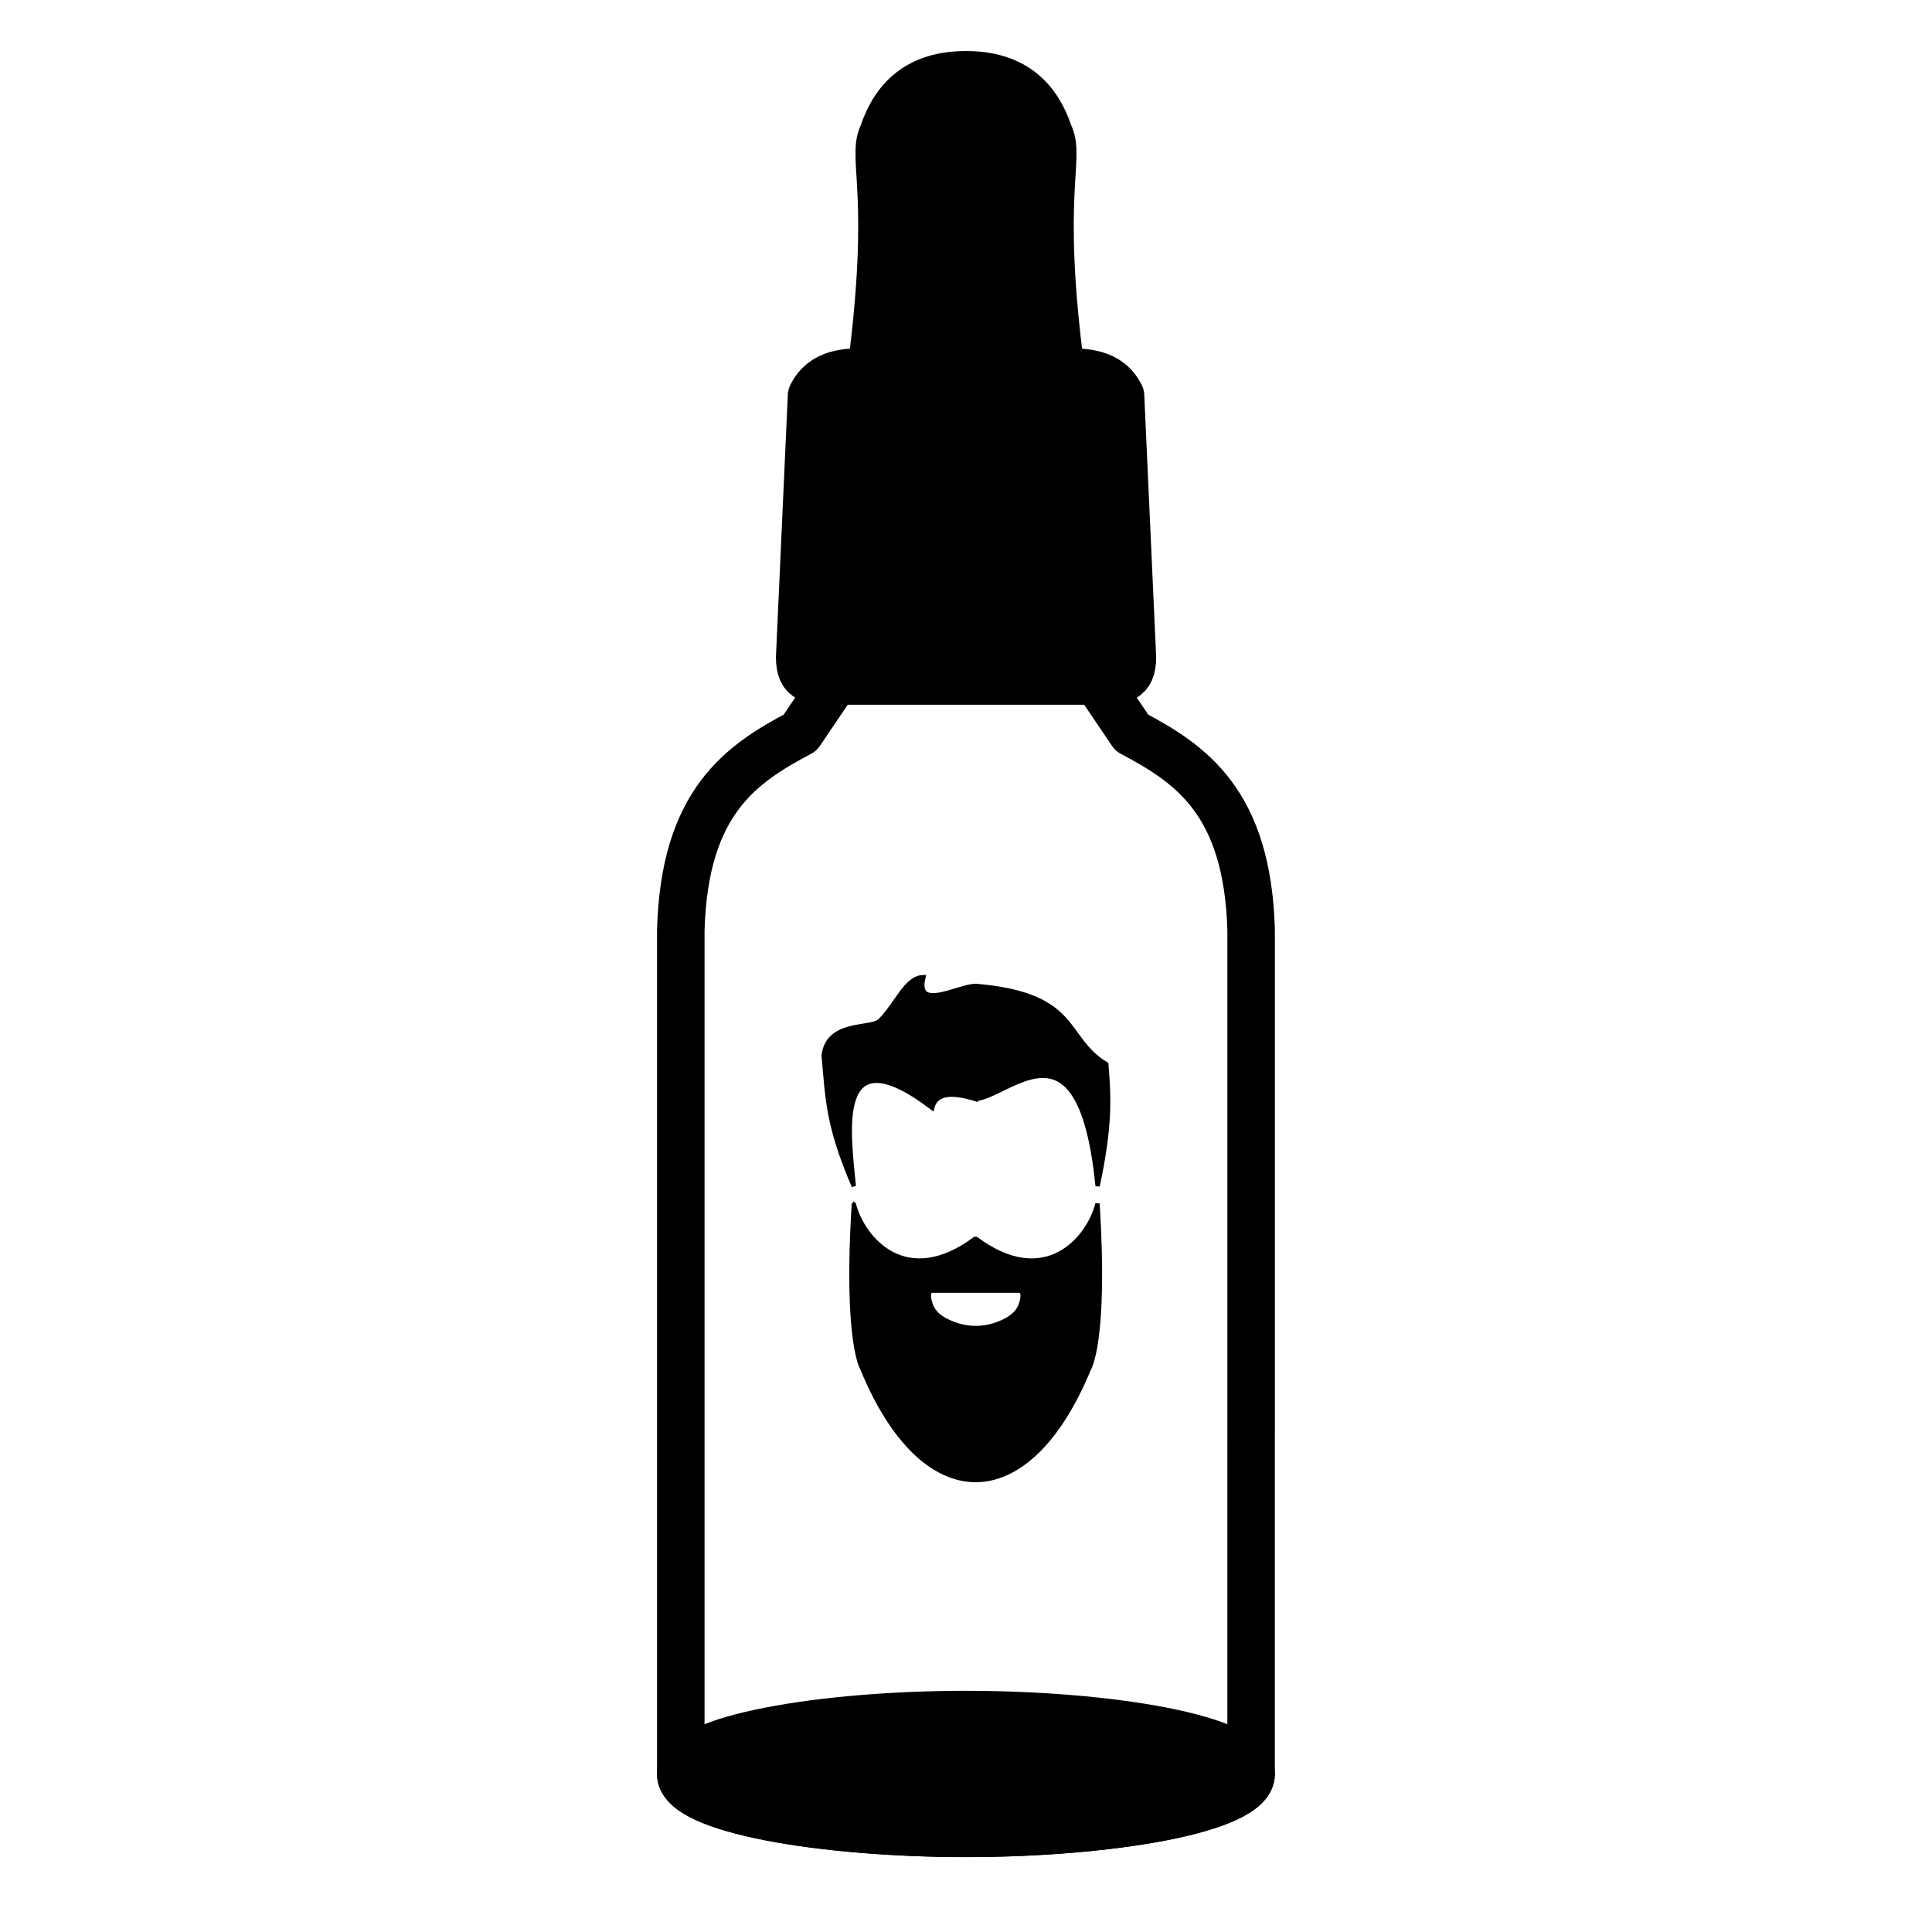 <?xml version="1.0" encoding="UTF-8"?>
<!-- Uploaded to: SVG Repo, www.svgrepo.com, Generator: SVG Repo Mixer Tools -->
<svg width="800px" height="800px" version="1.1" viewBox="144 144 512 512" xmlns="http://www.w3.org/2000/svg">
 <g stroke="#000000">
  <path transform="matrix(23.802 0 0 23.802 148.09 148.09)" d="m10.583 18.918c-0.794 0-1.587 0.066-2.183 0.182-0.298 0.058-0.546 0.128-0.719 0.209s-0.273 0.172-0.273 0.271c0 0.397 1.587 0.661 3.175 0.661 1.587 0 3.175-0.265 3.175-0.661 0-0.099-0.099-0.19-0.273-0.271-0.174-0.081-0.422-0.151-0.719-0.209-0.595-0.116-1.389-0.182-2.183-0.182zm0 0" fill-rule="evenodd" stroke-linecap="round" stroke-linejoin="round" stroke-width=".529"/>
  <path transform="matrix(23.802 0 0 23.802 148.09 148.09)" d="m9.128 7.408-0.392 0.579c-0.65 0.344-1.289 0.765-1.328 2.199v9.393c0 0.397 1.587 0.661 3.175 0.661 1.587 0 3.175-0.265 3.175-0.661l1.64e-4 -9.393c-0.039-1.434-0.679-1.855-1.328-2.199l-0.392-0.579zm0 0" fill="none" stroke-linecap="round" stroke-linejoin="round" stroke-width=".529"/>
  <path transform="matrix(23.802 0 0 23.802 148.09 148.09)" d="m10.583 0.661c-0.529 0-0.794 0.265-0.926 0.661-0.132 0.265 0.132 0.661-0.132 2.646-0.265 0-0.529 0-0.661 0.265l-0.132 2.911c0 0.265 0.132 0.265 0.397 0.265h2.91c0.265 0 0.397 0 0.397-0.265l-0.132-2.91c-0.132-0.265-0.397-0.265-0.662-0.265-0.265-1.984 0-2.381-0.132-2.646-0.132-0.397-0.397-0.662-0.926-0.662zm0 0" fill-rule="evenodd" stroke-linecap="round" stroke-linejoin="round" stroke-width=".529"/>
  <path transform="matrix(23.802 0 0 23.802 148.09 148.09)" d="m9.335 13.229c-0.097 1.551 0.096 1.842 0.096 1.842 0.679 1.648 1.841 1.648 2.52 0 0 0 0.194-0.291 0.097-1.842-0.097 0.388-0.582 0.97-1.358 0.388-0.776 0.582-1.26-3.28e-4 -1.357-0.388zm0.872 0.969c0.097 3.28e-4 0.485 0 0.485 0s0.388 3.28e-4 0.485 0c0.065-3.29e-4 0.031 0.137 0 0.194-0.055 0.103-0.179 0.16-0.291 0.194-0.124 0.038-0.264 0.038-0.388 0-0.111-0.034-0.236-0.091-0.291-0.194-0.031-0.057-0.065-0.194 0-0.194zm0 0" fill-rule="evenodd" stroke-linecap="round" stroke-linejoin="bevel" stroke-width=".048"/>
  <path transform="matrix(23.802 0 0 23.802 148.09 148.09)" d="m10.692 12.066c-0.254-0.078-0.442-0.077-0.485 0.097-1.108-0.843-0.926 0.291-0.873 0.872-0.291-0.678-0.291-0.969-0.335-1.454 0.044-0.388 0.529-0.291 0.626-0.388 0.194-0.194 0.291-0.485 0.485-0.485-0.097 0.388 0.388 0.097 0.582 0.097 1.163 0.097 0.969 0.582 1.454 0.872 0.033 0.397 0.041 0.707-0.097 1.357-0.194-1.939-0.958-1.012-1.357-0.969z" fill-rule="evenodd" stroke-width=".048"/>
 </g>
</svg>